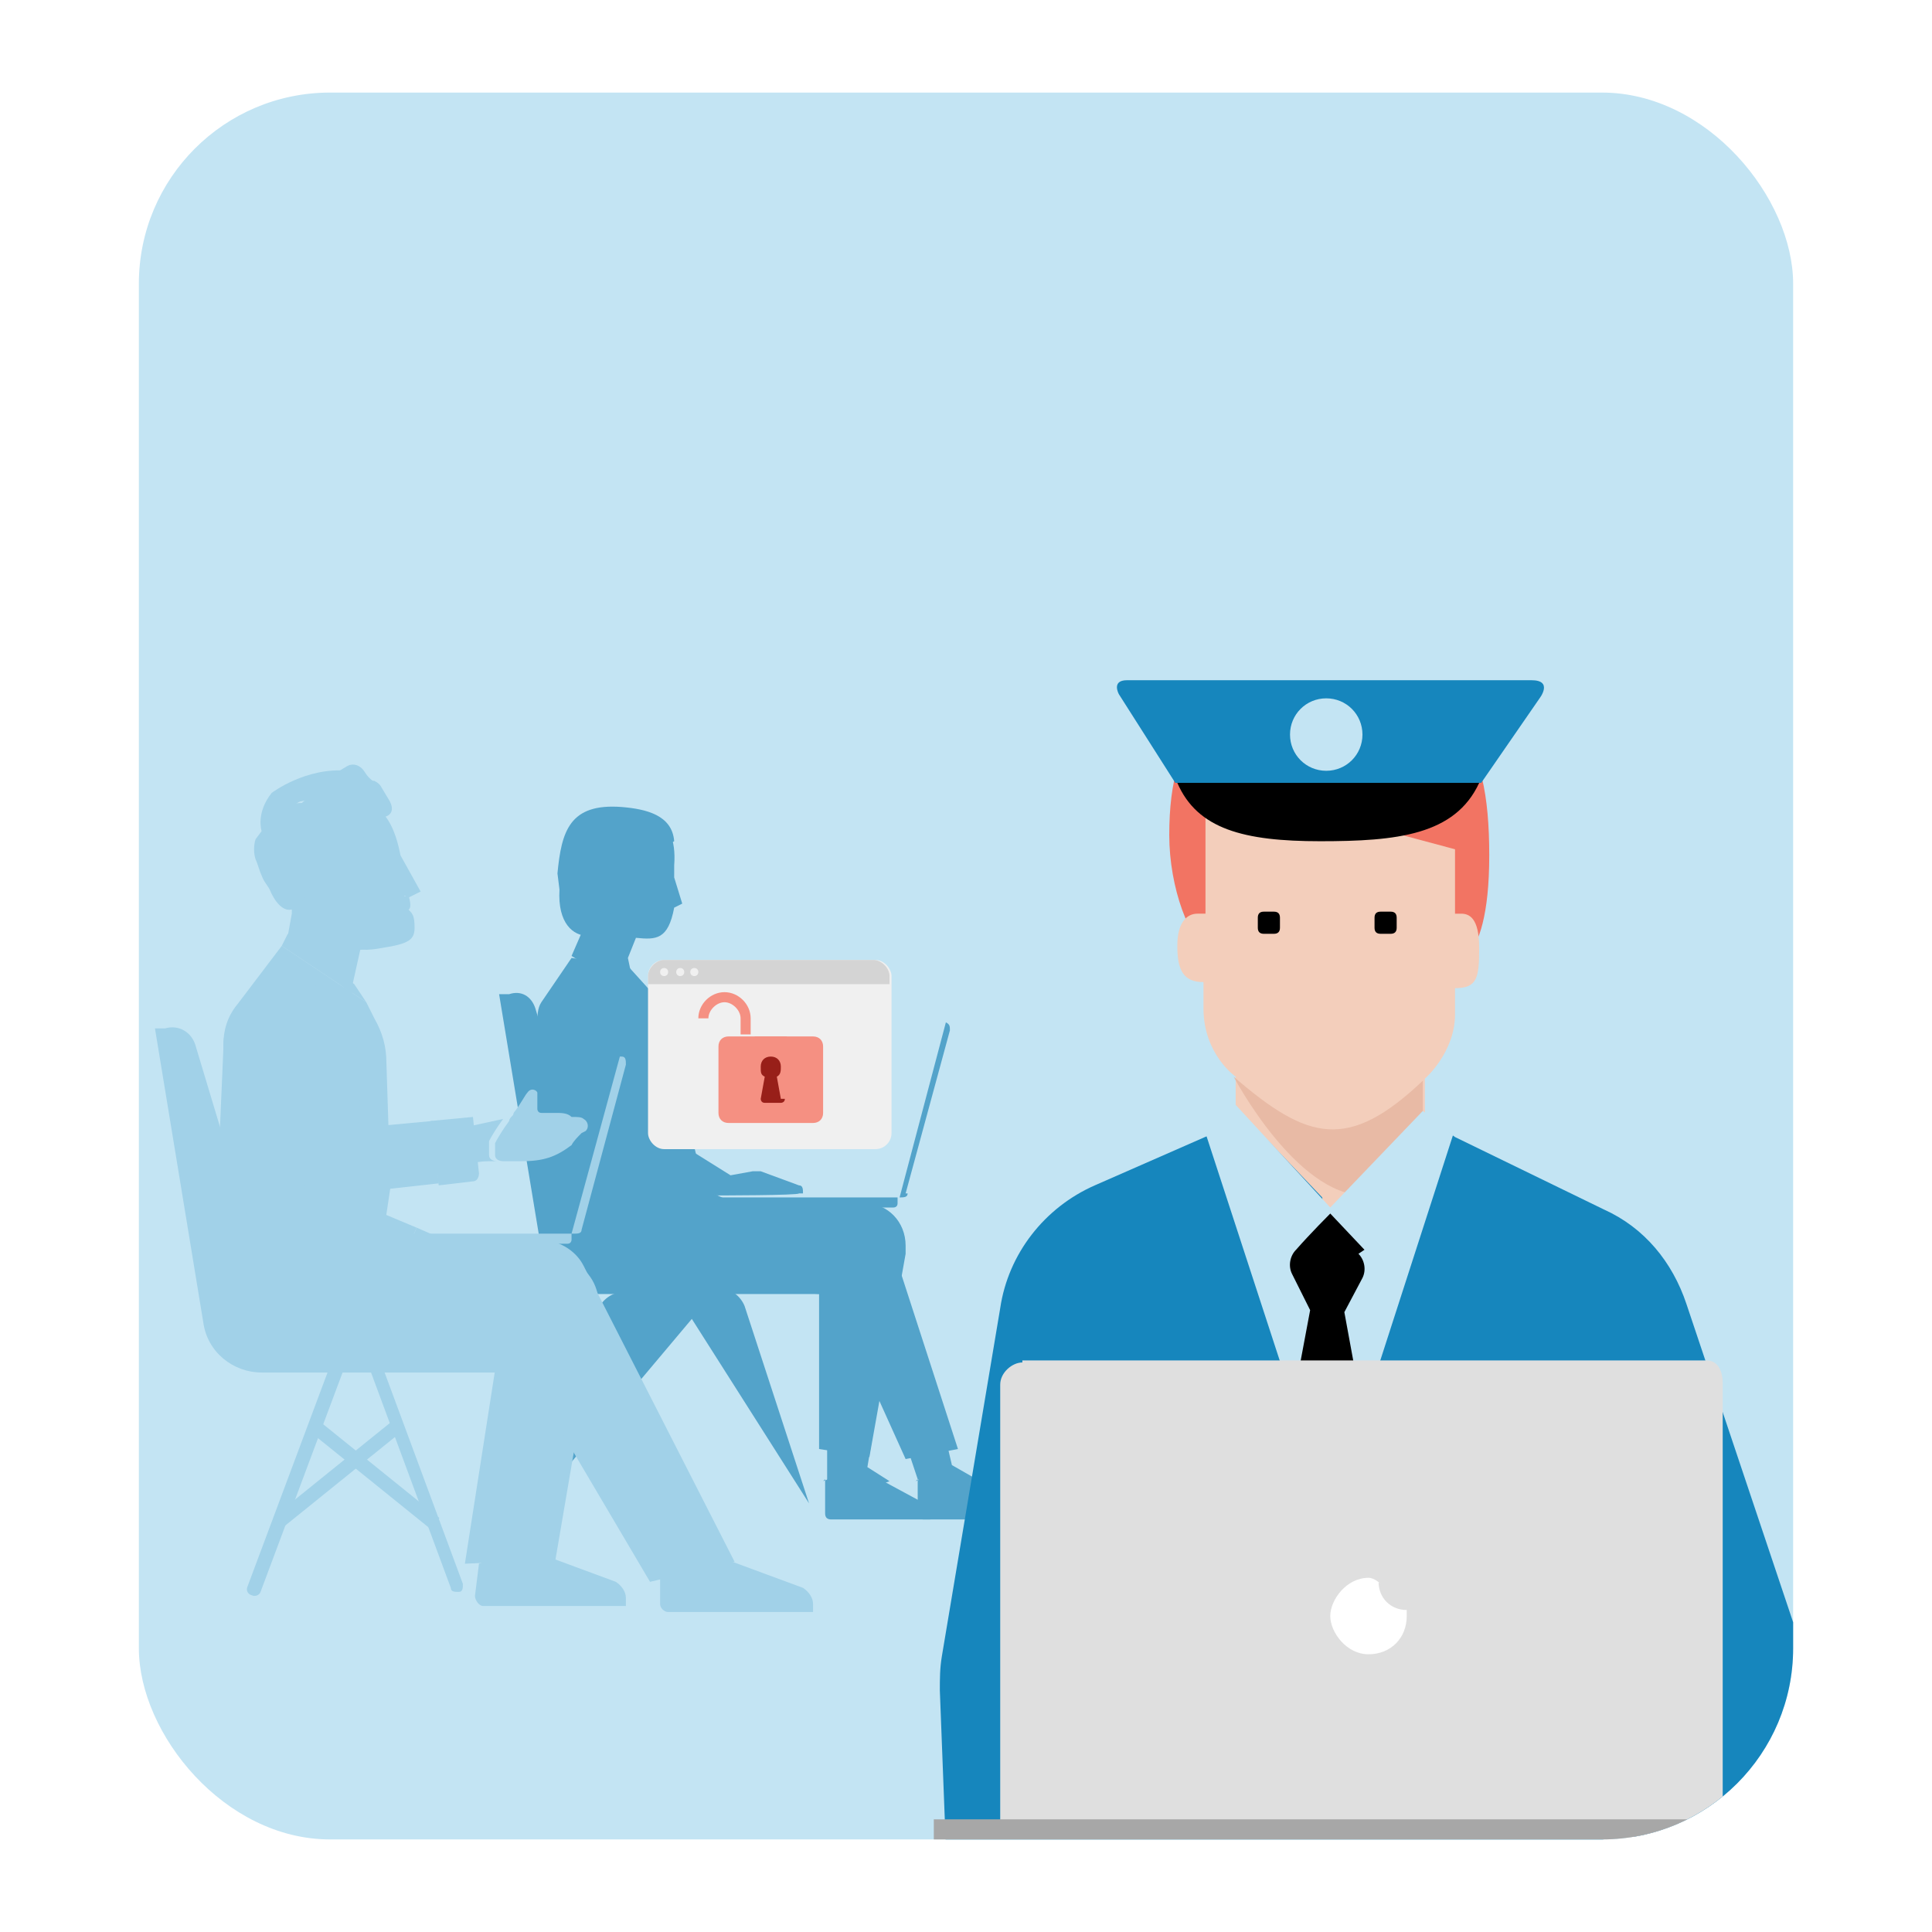 <?xml version="1.0" encoding="UTF-8"?>
<svg id="Layer_2" xmlns="http://www.w3.org/2000/svg" xmlns:xlink="http://www.w3.org/1999/xlink" version="1.1" viewBox="0 0 96 96">
  <!-- Generator: Adobe Illustrator 29.5.1, SVG Export Plug-In . SVG Version: 2.1.0 Build 141)  -->
  <defs>
    <style>
      .st0 {
        fill: none;
      }

      .st1, .st2 {
        fill: #a1d1e8;
      }

      .st3 {
        fill: #dfdfdf;
      }

      .st4 {
        fill: #a7a7a7;
      }

      .st5 {
        fill: #981f19;
      }

      .st6 {
        fill: #c3e4f3;
      }

      .st7 {
        fill: #f59082;
      }

      .st8 {
        fill: #d4d4d4;
      }

      .st9 {
        fill: #fff;
      }

      .st10 {
        fill: #ffceb8;
      }

      .st11 {
        fill: #f0f0f0;
      }

      .st12 {
        fill: #f27463;
      }

      .st13 {
        fill: #fb9688;
      }

      .st14 {
        fill: #0073ab;
      }

      .st15 {
        fill: #f3cebb;
      }

      .st2 {
        fill-rule: evenodd;
      }

      .st16 {
        fill: #b5e0f5;
      }

      .st17 {
        fill: #53a3ca;
      }

      .st18 {
        fill: #1686bd;
      }

      .st19 {
        clip-path: url(#clippath);
      }

      .st20 {
        fill: #e8baa5;
      }
    </style>
    <clipPath id="clippath">
      <rect class="st0" x="6.9" y="4.6" width="82.2" height="86.8" rx="9.5" ry="9.5"/>
    </clipPath>
  </defs>
  <g class="st19">
    <g>
      <rect class="st6" x="-14.5" y="-3.2" width="130" height="115.5"/>
      <g>
        <g>
          <g>
            <g>
              <path class="st17" d="M45.6,73.5v1.7c0,.2.1.3.3.3,0,0,0,0,0,0h4.9c.2,0,.3-.2.3-.3,0-.1,0-.2-.2-.3l-3.7-2s-1.7.7-1.7.7Z"/>
              <path class="st17" d="M46.5,74.1l-.9-.6-.6-1.8,1.9-.6.4,1.7h0l1.4.8-1.6.6c-.2,0-.4,0-.6,0Z"/>
              <path class="st17" d="M41,73.5v1.7c0,.2.1.3.3.3,0,0,0,0,0,0h4.9c.2,0,.3-.2.3-.3,0-.1,0-.2-.2-.3l-3.7-2s-1.7.7-1.7.7Z"/>
              <path class="st17" d="M44.2,73.6l-1.6.6c-.2,0-.4,0-.6,0l-.9-.6v-2s2.3-.5,2.3-.5l-.3,1.8"/>
              <polyline class="st17" points="42.6 59.9 36.3 59.7 35 59.1 28.7 58.9 30.4 62.1 31.2 63.7 41.3 64.3"/>
              <polygon class="st17" points="44 60.9 47.6 72 45 72.5 41.3 64.3 44 60.9"/>
              <path class="st17" d="M26.5,74.9l3.2-9.8c.2-.5.7-.9,1.3-.9h4.5"/>
              <path class="st17" d="M28.4,47.6l2.8.4,1.9,2.1c.3.4.5.8.5,1.3v1.8s1.4,5.9,1.4,5.9l-6.2.2-.4-.4-.4-.9c0-.4,0-.9,0-1.3-.1-.6-1-4.3-1.3-5.8,0-.4,0-.8.2-1.1l1.5-2.2"/>
              <path class="st17" d="M33.5,43.6l.4,1.3-.4.2c-.3,1.6-.9,1.6-1.9,1.5l-.4,1,.4,1.9-3.2-2,1-2.3.9-3.6,2.2-1.1c.7.4,1.1,1.2,1,2.5,0,0,0,.4,0,.4Z"/>
              <path class="st17" d="M27.8,44.2c-.1,1.7.7,2.3,1.4,2.3.6,0,1.1-.4,1.3-1.8-.5,0-.5-.2-.5-.6v-.4s3.5-1.9,3.5-1.9c-.1-1.3-1.4-1.6-2.6-1.7-2.6-.2-3,1.2-3.2,3.3"/>
              <path class="st17" d="M39.7,59.3h0c0,.1-4.1.1-4.1.1l-5.4-2.2c-.4-.2-.7-.4-.8-.8l2.1-1,4.8,3,1.1-.2c.1,0,.2,0,.4,0l1.9.7c.2,0,.2.2.2.4Z"/>
              <path class="st17" d="M40.2,74.7l-3.2-9.8c-.2-.5-.7-.9-1.3-.9h-2.3"/>
              <path class="st17" d="M40.8,59.8h2.2c1.1,0,2,.9,2,2.1,0,.1,0,.2,0,.4l-1.8,10.1-2.5-.4v-7.7l-3.6-.3,1.3-3.5s2.4-.7,2.4-.7Z"/>
              <path class="st17" d="M40.4,63.4l.3.9h-11.3c-1.3,0-2.3-.9-2.5-2.2l-2.1-12.7h.5c.6-.2,1.1.1,1.3.7l3.2,10.7,9.5,1.7c.5,0,.8.4,1,.9Z"/>
              <path class="st17" d="M44.5,59.5h-9v.3c0,0,0,.2.2.2,0,0,0,0,0,0h8.7c0,0,.2,0,.2-.2,0,0,0,0,0,0v-.3h0Z"/>
              <path class="st17" d="M45,59.3l2.2-8.1c0-.2,0-.3-.2-.4,0,0,0,0,0,0h0s-2.3,8.7-2.3,8.7h0c.2,0,.4,0,.4-.2,0,0,0,0,0,0Z"/>
              <path class="st17" d="M32.6,43.7c0,0,0-.2.2-.2,0,0,0,0,0,0h.3c0,0,.2.1.2.2,0,0,0,0,0,0"/>
            </g>
            <g>
              <g>
                <g>
                  <path class="st1" d="M23.8,77.7l-.2,1.6c0,.2.2.5.4.5h7.1v-.4c0-.3-.2-.6-.5-.8l-4.6-1.7-2.2.8Z"/>
                  <path class="st1" d="M27.9,62.4l.6.3c.9.5,1.4,1.5,1.2,2.5l-2.1,12.3-4.5.2,1.7-10.9-3.6-1.6s6.8-2.8,6.8-2.8Z"/>
                </g>
                <g>
                  <path class="st1" d="M32.8,78.2v1.5c0,.2.2.4.4.4h7.2v-.4c0-.3-.2-.6-.5-.8l-4.6-1.7-2.5,1Z"/>
                  <path class="st1" d="M11.3,61.6l1.5,4.8h12.3l7.2,12.2,4.2-1-7.5-14.7c-.4-.8-1.3-1.3-2.2-1.3,0,0-15.5,0-15.5,0Z"/>
                </g>
                <g>
                  <g>
                    <path class="st2" d="M24.3,56.8c0,.1,0,.2,0,.3,0,0,0,.2,0,.3,0,.2.2.3.4.3-.1,0-.3,0-.4,0-.7,0-1.3.2-2.1.5l.5-2.1,2.3-.5h0s0,0,0,0c-.3.4-.6.9-.7,1.1Z"/>
                    <path class="st1" d="M28.9,56.3c-.2.2-.4.4-.5.6-.8.6-1.4.8-2.5.8,0,0,0,0,0,0,0,0,0,0-.1,0-.2,0-.3,0-.5,0-.1,0-.2,0-.3,0h0c-.2,0-.4-.1-.4-.3,0-.1,0-.2,0-.3,0-.1,0-.2,0-.3.1-.2.4-.7.7-1.1,0,0,0,0,0,0h0c0-.1.1-.2.2-.3,0,0,0,0,0,0,0,0,0-.1.1-.2,0,0,0,0,0,0,.3-.4.5-.8.6-.9.2-.3.5-.1.5,0,0,0,0,0,0,0,0,.1,0,.8,0,.8,0,0,0,.2.2.2,0,0,.3,0,.7,0,.3,0,.6,0,.8.2,0,0,0,0,0,0,.3,0,.5,0,.6.1,0,0,0,0,0,0,.2.1.3.4.1.6Z"/>
                  </g>
                  <path class="st1" d="M21.4,55.7l2.1-.2.3,2.8c0,.2-.1.4-.3.4l-1.7.2"/>
                  <polyline class="st1" points="16.1 56.2 21.5 55.7 21.8 58.8 16.4 59.4"/>
                </g>
                <g>
                  <g>
                    <path class="st1" d="M20.1,44.5c0,.3,0,.6,0,.8,0,.1,0,.2,0,.3-.1,1.3-1,1.3-2.2,1.6l-.4,1.8v.4c0,0,0,0,0,0h0s-3.2-2.6-3.2-2.6v-.3s0,0,0,0l.2-1.1v-.2s-.1-1.5-.1-1.5l.9-1.7,2.4-1.8s0-.5.9-.1c.2,0,.4.2.5.4.5.6.7,1.5.8,2l1,1.8-.6.3Z"/>
                    <path class="st1" d="M19.2,42.9h-.2c0,0-.1,0-.1,0v-.2c0,0,0-.1,0-.1h.2c0,0,.1,0,.1,0v.2c0,0,0,.1,0,.1h0Z"/>
                  </g>
                  <polygon class="st1" points="14.3 46.4 17.6 48.9 18.2 49.8 14 47 14.3 46.4"/>
                  <path class="st1" d="M18.8,63l.6-4-.2-6.2c0-.8-.2-1.5-.6-2.2l-.4-.8-4.2-2.8-2.2,2.9c-.5.6-.7,1.3-.7,2v14.5s7.7-3.5,7.7-3.5Z"/>
                  <path class="st1" d="M14.7,66.9c1.8,0,3.2-1.4,3.2-3.2v-4.6c-.1,0,0-5.8,0-5.8,0-1.1-.4-2.1-1.1-3l-2.1-2.5c-.3-.4-.9-.4-1.2,0l-1.6,2c-.5.6-.8,1.4-.8,2.3l-.6,13.9c0,.5.3.8.8.8,0,0,3.5,0,3.5,0Z"/>
                </g>
                <g>
                  <path class="st1" d="M21.2,63.8l.2-1.5,3.7-.9c0,0,.1,0,.2,0h0c0,.2,0,.3,0,.4l-.7.7.6,1c0,.1,0,.3,0,.4l-1.2,1.2c-.1.1-.3.1-.5,0l-1.8-1.3s-.5-.2-.5-.2Z"/>
                  <path class="st1" d="M19.6,63.7l1.1-2.7,1.6.7-1,2.3c0,.2-.3.3-.5.2,0,0-1.3-.5-1.3-.5Z"/>
                  <polyline class="st1" points="14.5 61.7 19.6 63.7 20.7 61 15.2 58.7"/>
                </g>
              </g>
              <g>
                <g>
                  <g>
                    <path class="st1" d="M18.6,67.7h0c.2,0,.4,0,.4.2l4,10.8c0,.2,0,.4-.2.4h0c-.2,0-.4,0-.4-.2l-4-10.8c0-.2,0-.4.2-.4Z"/>
                    <rect class="st1" x="8.6" y="73.1" width="12.3" height=".7" rx=".3" ry=".3" transform="translate(-59.3 61.6) rotate(-69.5)"/>
                  </g>
                  <g>
                    <rect class="st1" x="18.3" y="69.5" width=".7" height="7.6" transform="translate(-50.1 41.8) rotate(-51.1)"/>
                    <rect class="st1" x="13.1" y="72.9" width="7.6" height=".7" transform="translate(-42.3 26.8) rotate(-38.9)"/>
                  </g>
                </g>
                <path class="st1" d="M25.7,67.1l.3,1.1h-13c-1.4,0-2.7-1-2.9-2.5l-2.4-14.6h.5c.7-.2,1.3.2,1.5.8l3.7,12.3,11,2c.5,0,1,.5,1.2,1Z"/>
                <g>
                  <path class="st1" d="M19.2,61.3h9.2v.3c0,0,0,.2-.2.2h-8.9c0,0-.2,0-.2-.2v-.3h0Z"/>
                  <path class="st1" d="M28.9,61.1l2.2-8.2c0-.2,0-.4-.2-.4h-.1s-2.4,8.8-2.4,8.8h.1c.2,0,.4,0,.4-.2Z"/>
                </g>
              </g>
              <path class="st1" d="M13.3,41.6c-.1-.4,0-.8.5-1,0-.3.4-.7,1.2-.7.4-.4,1-.4,1.5-.4.8-.5,1.2-.2,1.4,0,.9-.3,1.1.4,1.2.9,0,0-.1,0-.2,0-.8.2-.1,1.2-1.6,1.6l.3,2.1c0,.5.5.8,1,.7.7-.1,1.7-.3,1.7-.3,0,0,.2.6,0,.7.2.2.3.3.3.9,0,.6-.3.8-1.6,1-1.6.3-1.8-.1-2-1.4,0-.4-.3-1.9-.4-2.4,0-.3-.2-.7-.8-.5-.5.1-.6.3-.5.8,0,0,.1.6.1.6l-1.3.4c-.3,0-.5-.4-.3-.8-.3-.2-.5-.5-.2-1.1-.4-.5-.3-.8,0-1.1Z"/>
              <path class="st1" d="M20.1,45.1h-.7s0,.4.7.4c0,0,0-.4,0-.4Z"/>
              <g>
                <path class="st1" d="M16.3,41.8c1.3-.1,2.8-1.2,2.8-1.2.7-.2.2-.9.2-.9l-.3-.5c-.1-.2-.2-.3-.4-.4-.1,0-.1,0-.3-.2-.1-.1-.2-.3-.3-.4-.2-.2-.5-.3-.8-.1l-3.2,1.9,2.6-.5-3.2,2.9s2.9-.6,2.9-.6Z"/>
                <path class="st1" d="M18.6,41c-.7.5-.3.3-.9.8-.3.3-1.6,1-1.9,1.2-.2.2-.3.5-.4.8,0,.2-.2.7-.3.9,0,0-.2.2-.3.3,0,0,0,.1-.1.1-.6.4-1.1-.4-1.3-.9-.1-.2-.3-.4-.4-.7-.1-.2-.2-.6-.3-.8-.1-.3-.1-.7,0-1l.3-.4s-.3-.9.5-1.9c0,0,1.7-1.3,3.8-1.1l-3,1.9,2.5-.5-3.1,2.8s5-1.4,5-1.4Z"/>
              </g>
            </g>
          </g>
          <g>
            <g>
              <rect class="st11" x="32.2" y="47.7" width="12.1" height="9.4" rx=".8" ry=".8"/>
              <path class="st8" d="M32.2,48.9v-.4c0-.4.4-.8.8-.8h10.4c.4,0,.8.4.8.8v.4"/>
              <circle class="st11" cx="33" cy="48.3" r=".2"/>
              <circle class="st11" cx="33.8" cy="48.3" r=".2"/>
              <circle class="st11" cx="34.5" cy="48.3" r=".2"/>
            </g>
            <g>
              <path class="st13" d="M37.5,51.5h1.6c0,.4-.4.8-.8.8s-.8-.4-.8-.8Z"/>
              <path class="st7" d="M39.6,51.5h.8c.3,0,.5.2.5.5v3.3c0,.3-.2.5-.5.5h-4.2c-.3,0-.5-.2-.5-.5v-3.3c0-.3.2-.5.5-.5h3.4Z"/>
              <path class="st7" d="M36,49.3c-.7,0-1.3.6-1.3,1.3h.5c0-.4.4-.8.8-.8s.8.4.8.8v.8h.5v-.8c0-.7-.6-1.3-1.3-1.3Z"/>
              <path class="st5" d="M38.8,54.6l-.2-1.1c.2-.1.2-.3.2-.5,0-.3-.2-.5-.5-.5s-.5.2-.5.5,0,.4.2.5l-.2,1.1c0,0,0,.2.2.2h.8c0,0,.2,0,.2-.2Z"/>
            </g>
          </g>
        </g>
        <g>
          <g>
            <g>
              <path class="st12" d="M58.1,41.5c0-5.5,2.2-7.3,8.2-7.3s7.7,2.3,7.7,8.3-2.1,5.4-2.1,5.4c0-.8-.2-4.7-.2-4.7l-11-2.3s-.1,6.7-.5,6.5c-1.1-.6-2.1-3.3-2.1-5.9"/>
              <path class="st15" d="M59.9,38.9v6.5h-.4c-.5,0-1,.4-1,1.6s.3,1.8,1.3,1.8v1.3c0,2.3,1.6,3.4,1.6,3.4v1.9l4.7,6.4,4.7-6.2v-2s1.5-1.3,1.5-3.2,0-.7,0-1.3c1.1,0,1.2-.5,1.2-2s-.5-1.7-.9-1.7h-.3v-3.2l-12.3-3.3h0Z"/>
              <path d="M63.3,46.4h-.5c-.2,0-.3-.1-.3-.3v-.5c0-.2.1-.3.3-.3h.5c.2,0,.3.1.3.3v.5c0,.2-.1.3-.3.3"/>
              <path d="M69.1,46.4h-.5c-.2,0-.3-.1-.3-.3v-.5c0-.2.1-.3.3-.3h.5c.2,0,.3.1.3.3v.5c0,.2-.1.3-.3.3"/>
              <path class="st20" d="M70.7,53.6v2s-2.9,3.6-2.9,3.8c-3.4,0-6.5-5.9-6.5-5.9,3.7,3.2,5.7,3.7,9.4.2"/>
            </g>
            <rect class="st10" x="75.5" y="105.4" width="9.4" height="5.6" transform="translate(-48.1 149) rotate(-71.1)"/>
            <polygon class="st16" points="47.5 107.8 47.3 104.7 53.2 104.5 53.2 107.6 47.5 107.8"/>
            <polygon class="st16" points="78.6 104.1 79.3 100.4 86.3 102 85.3 105.8 78.6 104.1"/>
            <path class="st14" d="M53.2,102.6h26.2l2.5,9.2-1,30.2c0,.2,0,.3,0,.5l-2.5,27.3-9.2,2.3v-29.4c.1,0-2-26.1-2-26.1l-2.3,22.8,1.6,33.1-9.4-3.2-3.6-28.6c0-.3,0-.6,0-.9l-.3-37.2"/>
            <path class="st18" d="M79.9,104.2l-6.1,3.3c-2.3,1.3-5.2,0-5.9-2.5l-.5-2.1-.8,3.8c-.4,1.9-2.2,3.3-4.2,3.2l-9-.5v-4.9s-5.9.3-5.9.3l-.8-20.8c0-.6,0-1.1.1-1.7l2.9-17.3c.4-2.7,2.2-5,4.7-6.1l5.7-2.5,1.5-1.2,4.1,4.3.6,5.1.6-5.1,3.9-4.1,1.5,1.1,7.4,3.6c2,.9,3.4,2.6,4.1,4.7l5.9,17.6c.5,1.4.6,3,.2,4.5l-3.6,15.2-7-1.6,3.1-15.4-2.9-8.7s.3,28,.3,28Z"/>
            <polygon class="st6" points="66.1 75.3 72.2 56.4 70.7 55.2 66.1 60 61.4 54.9 59.9 56.3 66.1 75.3"/>
            <path d="M67.8,62.1l-1.7-1.8s-1,1-1.7,1.8c-.3.3-.4.8-.2,1.2l.9,1.8-.9,4.8,1.8,5.5,1.7-5.3-.9-4.9.9-1.7c.2-.4.1-.9-.2-1.2Z"/>
            <circle class="st6" cx="72.8" cy="75.3" r="2.7"/>
            <path class="st18" d="M58.5,38.9h15.1l2.9-4.2s.7-.9-.4-.9h-20.1c-.8,0-.4.7-.4.7l2.8,4.4Z"/>
            <path d="M73.6,38.9h-15.1c1,2.3,3.3,2.9,7.1,2.9s6.7-.3,7.9-2.9Z"/>
            <path class="st6" d="M67.7,36.5c0,1-.8,1.8-1.8,1.8s-1.8-.8-1.8-1.8.8-1.8,1.8-1.8,1.8.8,1.8,1.8Z"/>
          </g>
          <g>
            <path class="st3" d="M50.8,67.6h34c.6,0,.8.6.8,1.1v22c0,.3,0,.6-.6.6h-34.2c-.6,0-1.1-.3-1.1-.8v-21.7c0-.6.6-1.1,1.1-1.1h0Z"/>
            <path class="st4" d="M46.3,90.4h42.9v1.1c0,.3-.3.6-.8.6h-41.2c-.6,0-.8-.3-.8-.6h0v-1.1h0Z"/>
            <path class="st9" d="M68.6,78.7h0s-.3-.3-.6-.3c-1.1,0-1.9,1.1-1.9,1.9s.8,1.9,1.9,1.9,1.9-.8,1.9-1.9v-.3c-.8,0-1.4-.6-1.4-1.4h0Z"/>
          </g>
        </g>
      </g>
    </g>
  </g>
</svg>